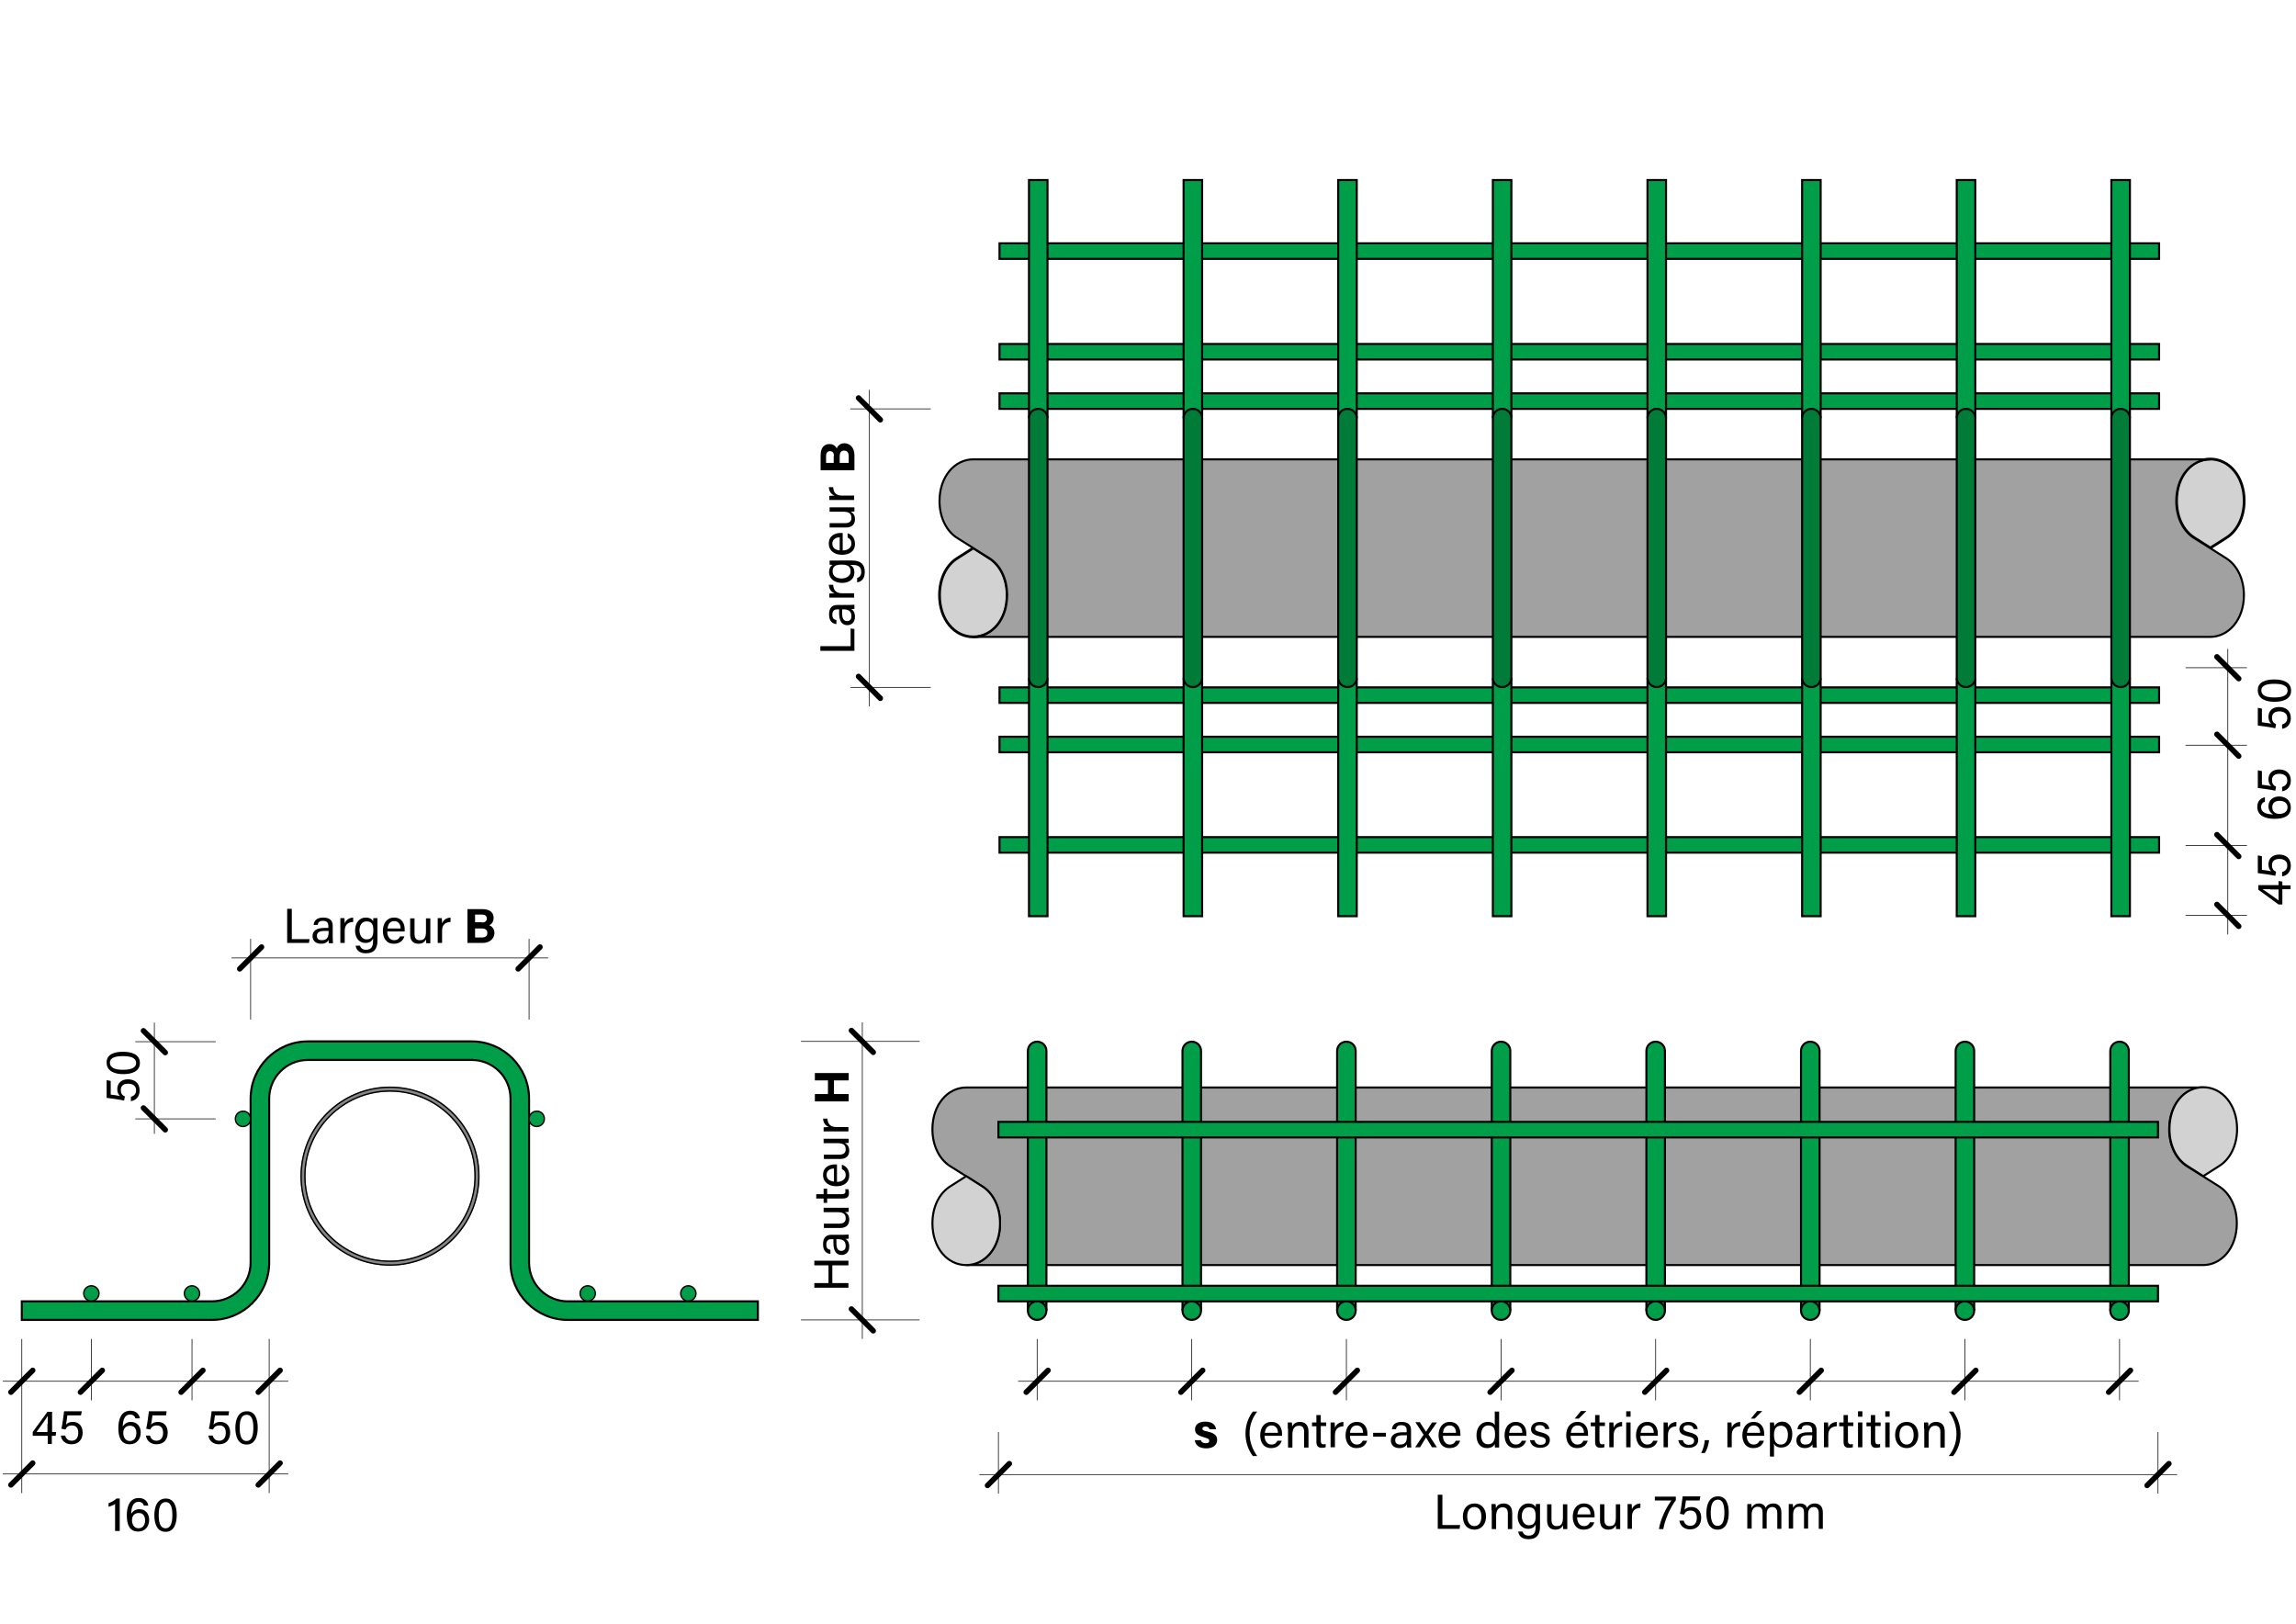 <?xml version="1.0" encoding="utf-8"?>
<!-- Generator: Adobe Illustrator 25.0.1, SVG Export Plug-In . SVG Version: 6.00 Build 0)  -->
<svg version="1.1" id="Ebene_1" xmlns="http://www.w3.org/2000/svg" xmlns:xlink="http://www.w3.org/1999/xlink" x="0px" y="0px"
	 viewBox="0 0 841.9 595.3" style="enable-background:new 0 0 841.9 595.3;" xml:space="preserve">
<path style="fill:#A1A1A1;stroke:#000000;stroke-width:0.75;stroke-miterlimit:10;" d="M354.3,463.8c6.9,0,12.4-6.3,12.4-15.3
	c0-6.3-2.7-11.2-6.6-13.6l-11.6-7.3c-3.9-2.4-6.6-7.4-6.6-13.6c0-9,5.6-15.3,12.4-15.3h453.5c-6.9,0-12.4,6.3-12.4,15.3
	c0,6.3,2.7,11.2,6.6,13.6l11.6,7.3c3.9,2.4,6.6,7.4,6.6,13.6c0,9-5.6,15.3-12.4,15.3H354.3z"/>
<path style="fill:#D2D2D2;stroke:#000000;stroke-width:0.75;stroke-miterlimit:10;" d="M354.3,431.2l5.8,3.7
	c3.9,2.4,6.6,7.4,6.6,13.6c0,9-5.6,15.3-12.4,15.3c-6.9,0-12.4-6.3-12.4-15.3c0-6.3,2.7-11.2,6.6-13.6L354.3,431.2"/>
<path style="fill:#D2D2D2;stroke:#000000;stroke-width:0.75;stroke-miterlimit:10;" d="M807.9,431.2l5.8-3.7
	c3.9-2.4,6.6-7.4,6.6-13.6c0-9-5.6-15.3-12.4-15.3c-6.9,0-12.4,6.3-12.4,15.3c0,6.3,2.7,11.2,6.6,13.6L807.9,431.2"/>
<path style="fill:#009E48;stroke:#000000;stroke-width:0.75;stroke-miterlimit:10;" d="M383.7,480.5v-95.2c0-1.9-1.5-3.4-3.4-3.4
	c-1.9,0-3.4,1.5-3.4,3.4v95.2"/>
<path style="fill:#009E48;stroke:#000000;stroke-width:0.75;stroke-miterlimit:10;" d="M8,477.1v6.8h69.7c11.6,0,21-9.4,21-21v-60.1
	c0-7.8,6.3-14.2,14.2-14.2H173c7.8,0,14.2,6.3,14.2,14.2l0,60.1c0,11.6,9.4,21,21,21h69.7v-6.8h-69.7c-7.8,0-14.2-6.3-14.2-14.2
	v-60.1c0-11.6-9.4-21-21-21h-60.1c-11.6,0-21,9.4-21,21l0,60.1c0,7.8-6.3,14.2-14.2,14.2H8z"/>
<path style="fill:#009E48;stroke:#000000;stroke-width:0.5;stroke-miterlimit:10;" d="M218.3,474.2c0,1.6-1.3,2.8-2.8,2.8
	c-1.6,0-2.8-1.3-2.8-2.8c0-1.6,1.3-2.8,2.8-2.8C217.1,471.4,218.3,472.7,218.3,474.2z"/>
<path style="fill:#009E48;stroke:#000000;stroke-width:0.5;stroke-miterlimit:10;" d="M36.3,474.2c0,1.6-1.3,2.8-2.8,2.8
	c-1.6,0-2.8-1.3-2.8-2.8c0-1.6,1.3-2.8,2.8-2.8C35.1,471.4,36.3,472.7,36.3,474.2z"/>
<path style="fill:#009E48;stroke:#000000;stroke-width:0.5;stroke-miterlimit:10;" d="M255.2,474.2c0,1.6-1.3,2.8-2.8,2.8
	c-1.6,0-2.8-1.3-2.8-2.8c0-1.6,1.3-2.8,2.8-2.8C253.9,471.4,255.2,472.7,255.2,474.2z"/>
<path style="fill:#009E48;stroke:#000000;stroke-width:0.5;stroke-miterlimit:10;" d="M73.2,474.2c0,1.6-1.3,2.8-2.8,2.8
	c-1.6,0-2.8-1.3-2.8-2.8c0-1.6,1.3-2.8,2.8-2.8C71.9,471.4,73.2,472.7,73.2,474.2z"/>
<path style="fill:#009E48;stroke:#000000;stroke-width:0.5;stroke-miterlimit:10;" d="M91.9,410.2c0,1.6-1.3,2.8-2.8,2.8
	c-1.6,0-2.8-1.3-2.8-2.8c0-1.6,1.3-2.8,2.8-2.8C90.6,407.3,91.9,408.6,91.9,410.2z"/>
<path style="fill:#009E48;stroke:#000000;stroke-width:0.5;stroke-miterlimit:10;" d="M199.6,410.2c0,1.6-1.3,2.8-2.8,2.8
	c-1.6,0-2.8-1.3-2.8-2.8c0-1.6,1.3-2.8,2.8-2.8C198.4,407.3,199.6,408.6,199.6,410.2z"/>
<line style="fill:none;stroke:#000000;stroke-width:0.25;stroke-miterlimit:10;" x1="337.2" y1="381.8" x2="293.7" y2="381.8"/>
<line style="fill:none;stroke:#000000;stroke-width:0.25;stroke-miterlimit:10;" x1="337.2" y1="483.9" x2="293.7" y2="483.9"/>
<line style="fill:none;stroke:#000000;stroke-width:0.25;stroke-miterlimit:10;" x1="316.2" y1="490.9" x2="316.2" y2="374.8"/>
<line style="fill:none;stroke:#000000;stroke-width:2;stroke-linecap:round;stroke-linejoin:round;stroke-miterlimit:10;" x1="320.2" y1="385.8" x2="312.2" y2="377.8"/>
<line style="fill:none;stroke:#000000;stroke-width:2;stroke-linecap:round;stroke-linejoin:round;stroke-miterlimit:10;" x1="320.2" y1="487.9" x2="312.2" y2="479.9"/>
<line style="fill:none;stroke:#000000;stroke-width:0.25;stroke-miterlimit:10;" x1="91.9" y1="344.2" x2="91.9" y2="373.8"/>
<line style="fill:none;stroke:#000000;stroke-width:0.25;stroke-miterlimit:10;" x1="194" y1="344.2" x2="194" y2="373.8"/>
<line style="fill:none;stroke:#000000;stroke-width:0.25;stroke-miterlimit:10;" x1="201" y1="351.2" x2="84.9" y2="351.2"/>
<line style="fill:none;stroke:#000000;stroke-width:2;stroke-linecap:round;stroke-linejoin:round;stroke-miterlimit:10;" x1="95.9" y1="347.2" x2="87.9" y2="355.2"/>
<line style="fill:none;stroke:#000000;stroke-width:2;stroke-linecap:round;stroke-linejoin:round;stroke-miterlimit:10;" x1="198" y1="347.2" x2="190" y2="355.2"/>
<g>
	<path d="M105.3,333.2h1.7v11.1h6.5l-0.2,1.4h-8V333.2z"/>
	<path d="M122,343.8c0,0.8,0.1,1.7,0.1,2h-1.5c-0.1-0.2-0.1-0.6-0.1-1.2c-0.3,0.6-1.1,1.4-2.8,1.4c-2.2,0-3.1-1.4-3.1-2.8
		c0-2,1.6-3,4.3-3h1.5v-0.8c0-0.8-0.3-1.8-2-1.8c-1.5,0-1.8,0.8-1.9,1.5H115c0.1-1.3,0.9-2.7,3.5-2.7c2.2,0,3.5,0.9,3.5,3V343.8z
		 M120.5,341.3H119c-1.8,0-2.8,0.5-2.8,1.8c0,1,0.6,1.6,1.8,1.6c2.2,0,2.5-1.5,2.5-3.1V341.3z"/>
	<path d="M124.8,339.1c0-1.3,0-2,0-2.5h1.5c0,0.3,0.1,1,0.1,1.9c0.5-1.2,1.5-2,3.1-2.1v1.6c-1.9,0.1-3.1,1-3.1,3.3v4.4h-1.6V339.1z"
		/>
	<path d="M138.4,344.9c0,2.9-1.2,4.6-4.2,4.6c-2.8,0-3.6-1.5-3.8-2.8h1.6c0.3,1,1.1,1.5,2.2,1.5c2.1,0,2.6-1.3,2.6-3.4v-0.7
		c-0.5,1-1.3,1.6-2.8,1.6c-2.3,0-3.8-1.8-3.8-4.5c0-3,1.7-4.8,3.9-4.8c1.7,0,2.5,0.8,2.7,1.4c0-0.4,0.1-1,0.1-1.2h1.5
		c0,0.5,0,1.8,0,2.6V344.9z M134.4,344.4c2,0,2.5-1.3,2.5-3.3c0-2.1-0.5-3.3-2.5-3.3c-1.7,0-2.6,1.4-2.6,3.4
		C131.9,343.1,132.9,344.4,134.4,344.4z"/>
	<path d="M142,341.5c0,1.9,1,3.2,2.5,3.2c1.4,0,1.9-0.8,2.2-1.4h1.6c-0.4,1.2-1.4,2.7-3.9,2.7c-2.9,0-4-2.3-4-4.7
		c0-2.7,1.4-4.9,4.1-4.9c3,0,3.9,2.4,3.9,4.3c0,0.3,0,0.5,0,0.8H142z M146.9,340.4c0-1.5-0.8-2.7-2.3-2.7c-1.6,0-2.3,1.1-2.5,2.7
		H146.9z"/>
	<path d="M157.8,343.1c0,0.9,0,2.1,0,2.7h-1.5c0-0.2-0.1-0.8-0.1-1.4c-0.5,1-1.3,1.6-2.8,1.6c-1.5,0-3-0.8-3-3.3v-6h1.6v5.7
		c0,1.2,0.4,2.3,1.9,2.3c1.7,0,2.3-0.9,2.3-3.2v-4.8h1.6V343.1z"/>
	<path d="M160.5,339.1c0-1.3,0-2,0-2.5h1.5c0,0.3,0.1,1,0.1,1.9c0.5-1.2,1.5-2,3.1-2.1v1.6c-1.9,0.1-3.1,1-3.1,3.3v4.4h-1.6V339.1z"
		/>
	<path d="M171.5,333.3h5.4c3,0,4.1,1.5,4.1,3.2c0,1.4-0.7,2.3-1.6,2.7c0.8,0.3,1.9,1.2,1.9,2.8c0,2.1-1.7,3.7-4.3,3.7h-5.6V333.3z
		 M176.7,338.2c1.3,0,1.8-0.6,1.8-1.5c0-0.9-0.7-1.4-1.7-1.4h-2.6v2.8H176.7z M174.2,343.7h2.4c1.5,0,2.1-0.6,2.1-1.7
		c0-1-0.6-1.6-2.1-1.6h-2.4V343.7z"/>
</g>
<g>
	<path d="M298.6,472.1v-1.7h5.2v-6.5h-5.2v-1.7h12.5v1.7h-5.9v6.5h5.9v1.7H298.6z"/>
	<path d="M309.2,452.7c0.8,0,1.7-0.1,2-0.1v1.5c-0.2,0.1-0.6,0.1-1.2,0.1c0.6,0.3,1.4,1.1,1.4,2.8c0,2.2-1.4,3.1-2.8,3.1
		c-2,0-3-1.6-3-4.3v-1.5h-0.8c-0.8,0-1.8,0.3-1.8,2c0,1.5,0.8,1.8,1.5,1.9v1.5c-1.3-0.1-2.7-0.9-2.7-3.5c0-2.2,0.9-3.5,3-3.5H309.2z
		 M306.7,454.3v1.5c0,1.8,0.5,2.8,1.8,2.8c1,0,1.6-0.6,1.6-1.8c0-2.2-1.5-2.5-3.1-2.5H306.7z"/>
	<path d="M308.5,442.8c0.9,0,2.1,0,2.7,0v1.5c-0.2,0-0.8,0.1-1.4,0.1c1,0.5,1.6,1.3,1.6,2.8c0,1.5-0.8,3-3.3,3h-6v-1.6h5.7
		c1.2,0,2.3-0.4,2.3-1.9c0-1.7-0.9-2.3-3.2-2.3H302v-1.6H308.5z"/>
	<path d="M302,441v-1.6h-2.7v-1.6h2.7v-2h1.3v2h5.3c0.9,0,1.4-0.2,1.4-1c0-0.2,0-0.5-0.1-0.8h1.2c0.1,0.4,0.2,0.9,0.2,1.4
		c0,1.4-0.7,2-2.3,2h-5.7v1.6H302z"/>
	<path d="M306.9,433.3c1.9,0,3.2-1,3.2-2.5c0-1.4-0.8-1.9-1.4-2.2V427c1.2,0.4,2.7,1.4,2.7,3.9c0,2.9-2.3,4-4.7,4
		c-2.7,0-4.9-1.4-4.9-4.1c0-3,2.4-3.9,4.3-3.9c0.3,0,0.5,0,0.8,0V433.3z M305.8,428.4c-1.5,0-2.7,0.8-2.7,2.3c0,1.6,1.1,2.3,2.7,2.5
		V428.4z"/>
	<path d="M308.5,417.5c0.9,0,2.1,0,2.7,0v1.5c-0.2,0-0.8,0.1-1.4,0.1c1,0.5,1.6,1.3,1.6,2.8c0,1.5-0.8,3-3.3,3h-6v-1.6h5.7
		c1.2,0,2.3-0.4,2.3-1.9c0-1.7-0.9-2.3-3.2-2.3H302v-1.6H308.5z"/>
	<path d="M304.5,414.8c-1.3,0-2,0-2.5,0v-1.5c0.3,0,1-0.1,1.9-0.1c-1.2-0.5-2-1.5-2.1-3.1h1.6c0.1,1.9,1,3.1,3.3,3.1h4.4v1.6H304.5z
		"/>
	<path d="M298.8,403.8v-2.7h4.8v-5h-4.8v-2.7h12.4v2.7h-5.4v5h5.4v2.7H298.8z"/>
</g>
<line style="fill:none;stroke:#000000;stroke-width:0.25;stroke-miterlimit:10;" x1="49.6" y1="381.9" x2="79.1" y2="381.9"/>
<line style="fill:none;stroke:#000000;stroke-width:0.25;stroke-miterlimit:10;" x1="49.6" y1="410.2" x2="79.1" y2="410.2"/>
<line style="fill:none;stroke:#000000;stroke-width:0.25;stroke-miterlimit:10;" x1="56.6" y1="415.7" x2="56.6" y2="374.9"/>
<line style="fill:none;stroke:#000000;stroke-width:2;stroke-linecap:round;stroke-linejoin:round;stroke-miterlimit:10;" x1="60.6" y1="385.9" x2="52.6" y2="377.9"/>
<line style="fill:none;stroke:#000000;stroke-width:2;stroke-linecap:round;stroke-linejoin:round;stroke-miterlimit:10;" x1="60.6" y1="414.2" x2="52.6" y2="406.2"/>
<g>
	<path d="M40.6,396.3v5c1,0.1,2.8,0.4,3.4,0.5c-0.6-0.5-1-1.3-1-2.5c0-2.2,1.5-3.6,3.9-3.6c2.3,0,4.3,1.2,4.3,4.1
		c0,2.1-1.2,3.6-3.2,3.9v-1.6c1.1-0.3,1.9-1,1.9-2.4c0-1.6-1.2-2.4-2.9-2.4c-1.5,0-2.7,0.6-2.7,2.3c0,1.4,0.6,2,1.5,2.4l-0.3,1.5
		c-1.5-0.4-4.9-0.8-6.4-1V396L40.6,396.3z"/>
	<path d="M45.1,385.6c2.9,0,6.2,0.8,6.2,4.1c0,3.2-3.1,4.1-6.1,4.1c-3,0-6.1-1-6.1-4.2C39,386.5,42,385.6,45.1,385.6z M45.1,392.2
		c2.3,0,4.8-0.4,4.8-2.5c0-2.1-2.4-2.5-4.9-2.5c-2.3,0-4.7,0.4-4.7,2.4C40.4,391.7,42.5,392.2,45.1,392.2z"/>
</g>
<line style="fill:none;stroke:#000000;stroke-width:0.25;stroke-miterlimit:10;" x1="8" y1="547.4" x2="8" y2="490.9"/>
<line style="fill:none;stroke:#000000;stroke-width:0.25;stroke-miterlimit:10;" x1="105.7" y1="506.4" x2="1" y2="506.4"/>
<line style="fill:none;stroke:#000000;stroke-width:2;stroke-linecap:round;stroke-linejoin:round;stroke-miterlimit:10;" x1="12" y1="502.4" x2="4" y2="510.4"/>
<line style="fill:none;stroke:#000000;stroke-width:0.25;stroke-miterlimit:10;" x1="33.5" y1="513.4" x2="33.5" y2="490.9"/>
<line style="fill:none;stroke:#000000;stroke-width:2;stroke-linecap:round;stroke-linejoin:round;stroke-miterlimit:10;" x1="37.5" y1="502.4" x2="29.5" y2="510.4"/>
<line style="fill:none;stroke:#000000;stroke-width:0.25;stroke-miterlimit:10;" x1="70.4" y1="513.4" x2="70.4" y2="490.9"/>
<line style="fill:none;stroke:#000000;stroke-width:2;stroke-linecap:round;stroke-linejoin:round;stroke-miterlimit:10;" x1="74.4" y1="502.4" x2="66.4" y2="510.4"/>
<line style="fill:none;stroke:#000000;stroke-width:0.25;stroke-miterlimit:10;" x1="98.7" y1="547.4" x2="98.7" y2="490.9"/>
<line style="fill:none;stroke:#000000;stroke-width:2;stroke-linecap:round;stroke-linejoin:round;stroke-miterlimit:10;" x1="102.7" y1="502.4" x2="94.7" y2="510.4"/>
<g>
	<path d="M17.5,529.4v-3H12v-1.4l5.4-7.4h1.7v7.4h1.5l-0.2,1.4h-1.4v3H17.5z M17.5,522c0-0.9,0-2.1,0-2.9c-0.5,0.9-2.8,4.1-4.1,5.9
		h4V522z"/>
	<path d="M29.7,518.9h-5c-0.1,1-0.4,2.8-0.5,3.4c0.5-0.6,1.3-1,2.5-1c2.2,0,3.6,1.5,3.6,3.9c0,2.3-1.2,4.3-4.1,4.3
		c-2.1,0-3.6-1.2-3.9-3.2h1.6c0.3,1.1,1,1.9,2.4,1.9c1.6,0,2.4-1.2,2.4-2.9c0-1.5-0.6-2.7-2.3-2.7c-1.4,0-2,0.6-2.4,1.5l-1.5-0.3
		c0.4-1.5,0.8-4.9,1-6.4h6.5L29.7,518.9z"/>
</g>
<line style="fill:none;stroke:#000000;stroke-width:0.25;stroke-miterlimit:10;" x1="380.3" y1="513.4" x2="380.3" y2="490.9"/>
<line style="fill:none;stroke:#000000;stroke-width:0.25;stroke-miterlimit:10;" x1="784.2" y1="506.4" x2="373.3" y2="506.4"/>
<line style="fill:none;stroke:#000000;stroke-width:2;stroke-linecap:round;stroke-linejoin:round;stroke-miterlimit:10;" x1="384.3" y1="502.4" x2="376.3" y2="510.4"/>
<g>
	<path d="M440.3,527.9c0.2,0.8,0.8,1.2,1.8,1.2c1,0,1.3-0.3,1.3-0.9c0-0.6-0.4-0.8-1.7-1.2c-3-0.8-3.5-1.7-3.5-3
		c0-1.4,1-2.8,3.8-2.8c2.8,0,3.8,1.5,3.9,2.8h-2.4c-0.1-0.3-0.3-1-1.5-1c-0.8,0-1.1,0.4-1.1,0.8c0,0.5,0.3,0.7,1.8,1
		c3.1,0.7,3.6,1.8,3.6,3.2c0,1.5-1.2,3-4,3c-2.8,0-4-1.4-4.2-3H440.3z"/>
	<path d="M461,517.5c-1.6,2.1-2.8,4.7-2.8,8c0,3,1,5.9,2.8,8.3h-1.6c-1.4-1.8-2.7-4.6-2.7-8.3c0-3.6,1.4-6.3,2.7-8H461z"/>
	<path d="M463.7,526.4c0,1.9,1,3.2,2.5,3.2c1.4,0,1.9-0.8,2.2-1.4h1.6c-0.4,1.2-1.4,2.7-3.9,2.7c-2.9,0-4-2.3-4-4.7
		c0-2.7,1.4-4.9,4.1-4.9c3,0,3.9,2.4,3.9,4.3c0,0.3,0,0.5,0,0.8H463.7z M468.6,525.3c0-1.5-0.8-2.7-2.3-2.7c-1.6,0-2.3,1.1-2.5,2.7
		H468.6z"/>
	<path d="M472.2,523.8c0-0.8,0-1.6,0-2.3h1.5c0.1,0.3,0.1,1.2,0.1,1.5c0.4-0.8,1.1-1.7,2.9-1.7c1.7,0,3.1,1,3.1,3.5v5.9h-1.6V525
		c0-1.4-0.5-2.3-1.9-2.3c-1.7,0-2.4,1.3-2.4,3.2v4.8h-1.6V523.8z"/>
	<path d="M481.1,521.5h1.6v-2.7h1.6v2.7h2v1.3h-2v5.3c0,0.9,0.2,1.4,1,1.4c0.2,0,0.5,0,0.8-0.1v1.2c-0.4,0.1-0.9,0.2-1.4,0.2
		c-1.4,0-2-0.7-2-2.2v-5.7h-1.6V521.5z"/>
	<path d="M487.9,524c0-1.3,0-2,0-2.5h1.5c0,0.3,0.1,1,0.1,1.9c0.5-1.2,1.5-2,3.1-2.1v1.6c-1.9,0.1-3.1,1-3.1,3.3v4.4h-1.6V524z"/>
	<path d="M495,526.4c0,1.9,1,3.2,2.5,3.2c1.4,0,1.9-0.8,2.2-1.4h1.6c-0.4,1.2-1.3,2.7-3.9,2.7c-2.9,0-4-2.3-4-4.7
		c0-2.7,1.4-4.9,4.1-4.9c3,0,3.9,2.4,3.9,4.3c0,0.3,0,0.5,0,0.8H495z M499.8,525.3c0-1.5-0.8-2.7-2.3-2.7c-1.6,0-2.3,1.1-2.5,2.7
		H499.8z"/>
	<path d="M508.2,525.3v1.4h-4.7v-1.4H508.2z"/>
	<path d="M517.4,528.7c0,0.8,0.1,1.7,0.1,2H516c-0.1-0.2-0.1-0.6-0.1-1.2c-0.3,0.6-1.1,1.4-2.8,1.4c-2.2,0-3.1-1.4-3.1-2.8
		c0-2,1.6-3,4.3-3h1.5v-0.8c0-0.8-0.3-1.8-2-1.8c-1.5,0-1.8,0.8-1.9,1.5h-1.5c0.1-1.3,0.9-2.7,3.5-2.7c2.2,0,3.5,0.9,3.5,3V528.7z
		 M515.9,526.2h-1.5c-1.8,0-2.8,0.5-2.8,1.8c0,1,0.6,1.6,1.8,1.6c2.2,0,2.5-1.5,2.5-3.1V526.2z"/>
	<path d="M520.7,521.5c1.3,2,1.8,2.9,2.2,3.4h0c0.4-0.6,1.2-1.8,2.2-3.4h1.8l-3.1,4.4l3.1,4.7h-1.8c-1.1-1.8-1.9-3-2.2-3.6h0
		c-0.3,0.5-1,1.7-2.2,3.6h-1.8l3.1-4.6l-3-4.6H520.7z"/>
	<path d="M529.1,526.4c0,1.9,1,3.2,2.5,3.2c1.4,0,1.9-0.8,2.2-1.4h1.6c-0.4,1.2-1.3,2.7-3.9,2.7c-2.9,0-4-2.3-4-4.7
		c0-2.7,1.4-4.9,4.1-4.9c3,0,3.9,2.4,3.9,4.3c0,0.3,0,0.5,0,0.8H529.1z M533.9,525.3c0-1.5-0.8-2.7-2.3-2.7c-1.6,0-2.3,1.1-2.5,2.7
		H533.9z"/>
	<path d="M549.7,517.5v10.6c0,0.8,0,1.7,0,2.6h-1.5c-0.1-0.2-0.1-0.9-0.1-1.3c-0.5,1-1.4,1.5-2.9,1.5c-2.4,0-3.8-1.9-3.8-4.7
		c0-2.8,1.6-4.9,4.1-4.9c1.6,0,2.3,0.6,2.6,1.2v-5H549.7z M545.6,529.5c2.1,0,2.6-1.6,2.6-3.6c0-2-0.4-3.3-2.5-3.3
		c-1.6,0-2.6,1.3-2.6,3.5C543.1,528.3,544.1,529.5,545.6,529.5z"/>
	<path d="M553.3,526.4c0,1.9,1,3.2,2.5,3.2c1.4,0,1.9-0.8,2.2-1.4h1.6c-0.4,1.2-1.4,2.7-3.9,2.7c-2.9,0-4-2.3-4-4.7
		c0-2.7,1.4-4.9,4.1-4.9c3,0,3.9,2.4,3.9,4.3c0,0.3,0,0.5,0,0.8H553.3z M558.2,525.3c0-1.5-0.8-2.7-2.3-2.7c-1.6,0-2.3,1.1-2.5,2.7
		H558.2z"/>
	<path d="M562.7,528.1c0.3,1,1,1.6,2.2,1.6c1.3,0,1.9-0.6,1.9-1.4c0-0.9-0.4-1.3-2.2-1.7c-2.6-0.6-3.2-1.4-3.2-2.7
		c0-1.3,1-2.6,3.3-2.6c2.4,0,3.3,1.4,3.4,2.6h-1.5c-0.1-0.6-0.6-1.4-2-1.4c-1.3,0-1.7,0.6-1.7,1.2c0,0.7,0.4,1,2.1,1.4
		c2.8,0.7,3.3,1.6,3.3,2.9c0,1.6-1.3,2.8-3.5,2.8c-2.4,0-3.5-1.2-3.8-2.8H562.7z"/>
	<path d="M575.9,526.4c0,1.9,1,3.2,2.5,3.2c1.4,0,1.9-0.8,2.2-1.4h1.6c-0.4,1.2-1.3,2.7-3.9,2.7c-2.9,0-4-2.3-4-4.7
		c0-2.7,1.4-4.9,4.1-4.9c3,0,3.9,2.4,3.9,4.3c0,0.3,0,0.5,0,0.8H575.9z M580.8,525.3c0-1.5-0.8-2.7-2.3-2.7c-1.6,0-2.3,1.1-2.5,2.7
		H580.8z M581.7,517.3l-2.8,2.8h-1.5l2.3-2.8H581.7z"/>
	<path d="M583.3,521.5h1.6v-2.7h1.6v2.7h2v1.3h-2v5.3c0,0.9,0.2,1.4,1,1.4c0.2,0,0.5,0,0.8-0.1v1.2c-0.4,0.1-0.9,0.2-1.4,0.2
		c-1.4,0-2-0.7-2-2.2v-5.7h-1.6V521.5z"/>
	<path d="M590.1,524c0-1.3,0-2,0-2.5h1.5c0,0.3,0.1,1,0.1,1.9c0.5-1.2,1.5-2,3.1-2.1v1.6c-1.9,0.1-3.1,1-3.1,3.3v4.4h-1.6V524z"/>
	<path d="M596.3,519.4v-2h1.6v2H596.3z M596.3,521.5h1.6v9.1h-1.6V521.5z"/>
	<path d="M601.5,526.4c0,1.9,1,3.2,2.5,3.2c1.4,0,1.9-0.8,2.2-1.4h1.6c-0.4,1.2-1.3,2.7-3.9,2.7c-2.9,0-4-2.3-4-4.7
		c0-2.7,1.4-4.9,4.1-4.9c3,0,3.9,2.4,3.9,4.3c0,0.3,0,0.5,0,0.8H601.5z M606.4,525.3c0-1.5-0.8-2.7-2.3-2.7c-1.6,0-2.3,1.1-2.5,2.7
		H606.4z"/>
	<path d="M610,524c0-1.3,0-2,0-2.5h1.5c0,0.3,0.1,1,0.1,1.9c0.5-1.2,1.5-2,3.1-2.1v1.6c-1.9,0.1-3.1,1-3.1,3.3v4.4H610V524z"/>
	<path d="M617.1,528.1c0.3,1,1,1.6,2.2,1.6c1.3,0,1.9-0.6,1.9-1.4c0-0.9-0.4-1.3-2.2-1.7c-2.6-0.6-3.2-1.4-3.2-2.7
		c0-1.3,1-2.6,3.3-2.6c2.4,0,3.3,1.4,3.4,2.6h-1.5c-0.1-0.6-0.6-1.4-2-1.4c-1.3,0-1.7,0.6-1.7,1.2c0,0.7,0.4,1,2.1,1.4
		c2.8,0.7,3.3,1.6,3.3,2.9c0,1.6-1.3,2.8-3.5,2.8c-2.4,0-3.5-1.2-3.8-2.8H617.1z"/>
	<path d="M623.8,532.7c1-2,1.2-3.6,1.3-4.7h1.6c-0.2,1.6-0.7,3.5-1.6,4.7H623.8z"/>
	<path d="M633.4,524c0-1.3,0-2,0-2.5h1.5c0,0.3,0.1,1,0.1,1.9c0.5-1.2,1.5-2,3.1-2.1v1.6c-1.9,0.1-3.1,1-3.1,3.3v4.4h-1.6V524z"/>
	<path d="M640.5,526.4c0,1.9,1,3.2,2.5,3.2c1.4,0,1.9-0.8,2.2-1.4h1.6c-0.4,1.2-1.3,2.7-3.9,2.7c-2.9,0-4-2.3-4-4.7
		c0-2.7,1.4-4.9,4.1-4.9c3,0,3.9,2.4,3.9,4.3c0,0.3,0,0.5,0,0.8H640.5z M645.4,525.3c0-1.5-0.8-2.7-2.3-2.7c-1.6,0-2.3,1.1-2.5,2.7
		H645.4z M646.2,517.3l-2.8,2.8H642l2.3-2.8H646.2z"/>
	<path d="M649,534.2v-10.5c0-0.8,0-1.5,0-2.2h1.5c0,0.3,0.1,0.8,0.1,1.4c0.5-0.9,1.4-1.7,3-1.7c2.1,0,3.6,1.8,3.6,4.5
		c0,3.3-1.7,5-4,5c-1.5,0-2.3-0.6-2.7-1.4v4.7H649z M653.1,522.7c-1.9,0-2.6,1.2-2.6,3.4c0,2.1,0.6,3.5,2.5,3.5
		c1.7,0,2.6-1.4,2.6-3.6C655.6,524,654.7,522.7,653.1,522.7z"/>
	<path d="M666.1,528.7c0,0.8,0.1,1.7,0.1,2h-1.5c-0.1-0.2-0.1-0.6-0.1-1.2c-0.3,0.6-1.1,1.4-2.8,1.4c-2.2,0-3.1-1.4-3.1-2.8
		c0-2,1.6-3,4.3-3h1.5v-0.8c0-0.8-0.3-1.8-2-1.8c-1.5,0-1.8,0.8-1.9,1.5h-1.5c0.1-1.3,0.9-2.7,3.5-2.7c2.2,0,3.5,0.9,3.5,3V528.7z
		 M664.5,526.2H663c-1.8,0-2.8,0.5-2.8,1.8c0,1,0.6,1.6,1.8,1.6c2.2,0,2.5-1.5,2.5-3.1V526.2z"/>
	<path d="M668.8,524c0-1.3,0-2,0-2.5h1.5c0,0.3,0.1,1,0.1,1.9c0.5-1.2,1.5-2,3.1-2.1v1.6c-1.9,0.1-3.1,1-3.1,3.3v4.4h-1.6V524z"/>
	<path d="M674.4,521.5h1.6v-2.7h1.6v2.7h2v1.3h-2v5.3c0,0.9,0.2,1.4,1,1.4c0.2,0,0.5,0,0.8-0.1v1.2c-0.4,0.1-0.9,0.2-1.4,0.2
		c-1.4,0-2-0.7-2-2.2v-5.7h-1.6V521.5z"/>
	<path d="M681.3,519.4v-2h1.6v2H681.3z M681.3,521.5h1.6v9.1h-1.6V521.5z"/>
	<path d="M684.4,521.5h1.6v-2.7h1.6v2.7h2v1.3h-2v5.3c0,0.9,0.2,1.4,1,1.4c0.2,0,0.5,0,0.8-0.1v1.2c-0.4,0.1-0.9,0.2-1.4,0.2
		c-1.4,0-2-0.7-2-2.2v-5.7h-1.6V521.5z"/>
	<path d="M691.3,519.4v-2h1.6v2H691.3z M691.3,521.5h1.6v9.1h-1.6V521.5z"/>
	<path d="M703.4,526.1c0,2.6-1.5,4.8-4.3,4.8c-2.6,0-4.2-2-4.2-4.8c0-2.7,1.5-4.8,4.3-4.8C701.7,521.3,703.4,523.2,703.4,526.1z
		 M696.5,526.1c0,2,1,3.5,2.6,3.5c1.7,0,2.6-1.4,2.6-3.5c0-2.1-0.9-3.5-2.6-3.5C697.4,522.6,696.5,524,696.5,526.1z"/>
	<path d="M705.5,523.8c0-0.8,0-1.6,0-2.3h1.5c0.1,0.3,0.1,1.2,0.1,1.5c0.4-0.8,1.1-1.7,2.9-1.7c1.7,0,3.1,1,3.1,3.5v5.9h-1.6V525
		c0-1.4-0.5-2.3-1.9-2.3c-1.7,0-2.4,1.3-2.4,3.2v4.8h-1.6V523.8z"/>
	<path d="M714.6,533.8c1.6-2.1,2.8-4.7,2.8-8c0-3-1-5.9-2.8-8.3h1.6c1.3,1.8,2.7,4.6,2.7,8.3c0,3.6-1.4,6.3-2.7,8H714.6z"/>
</g>
<line style="fill:none;stroke:#000000;stroke-width:0.25;stroke-miterlimit:10;" x1="366.1" y1="547.6" x2="366.1" y2="525"/>
<line style="fill:none;stroke:#000000;stroke-width:0.25;stroke-miterlimit:10;" x1="798.3" y1="540.6" x2="359.1" y2="540.6"/>
<line style="fill:none;stroke:#000000;stroke-width:2;stroke-linecap:round;stroke-linejoin:round;stroke-miterlimit:10;" x1="370.1" y1="536.6" x2="362.1" y2="544.6"/>
<line style="fill:none;stroke:#000000;stroke-width:0.25;stroke-miterlimit:10;" x1="791.3" y1="547.6" x2="791.3" y2="525"/>
<line style="fill:none;stroke:#000000;stroke-width:2;stroke-linecap:round;stroke-linejoin:round;stroke-miterlimit:10;" x1="795.3" y1="536.6" x2="787.3" y2="544.6"/>
<g>
	<path d="M527.2,548h1.7v11.1h6.5l-0.2,1.4h-8V548z"/>
	<path d="M544.9,556c0,2.6-1.5,4.8-4.3,4.8c-2.6,0-4.2-2-4.2-4.8c0-2.7,1.5-4.8,4.3-4.8C543.2,551.2,544.9,553.1,544.9,556z
		 M538,556c0,2,1,3.5,2.6,3.5c1.7,0,2.6-1.4,2.6-3.5c0-2.1-0.9-3.5-2.6-3.5S538,553.9,538,556z"/>
	<path d="M546.9,553.7c0-0.8,0-1.6,0-2.3h1.5c0.1,0.3,0.1,1.2,0.1,1.5c0.4-0.8,1.1-1.7,2.9-1.7c1.7,0,3.1,1,3.1,3.5v5.9h-1.6v-5.7
		c0-1.4-0.5-2.3-1.9-2.3c-1.7,0-2.4,1.3-2.4,3.2v4.8h-1.6V553.7z"/>
	<path d="M564.7,559.7c0,2.9-1.2,4.6-4.2,4.6c-2.8,0-3.6-1.5-3.8-2.8h1.6c0.3,1,1.1,1.5,2.2,1.5c2.1,0,2.6-1.3,2.6-3.4v-0.7
		c-0.5,1-1.3,1.6-2.8,1.6c-2.2,0-3.8-1.8-3.8-4.5c0-3,1.7-4.8,3.9-4.8c1.7,0,2.5,0.8,2.7,1.4c0-0.4,0.1-1,0.1-1.2h1.5
		c0,0.5,0,1.8,0,2.6V559.7z M560.6,559.2c2,0,2.5-1.3,2.5-3.3c0-2.1-0.5-3.3-2.5-3.3c-1.7,0-2.6,1.4-2.6,3.4
		C558.1,557.9,559.1,559.2,560.6,559.2z"/>
	<path d="M574.7,557.9c0,0.9,0,2.1,0,2.7h-1.5c0-0.2-0.1-0.8-0.1-1.4c-0.5,1-1.3,1.6-2.8,1.6c-1.5,0-3-0.8-3-3.3v-6h1.6v5.7
		c0,1.2,0.4,2.3,1.9,2.3c1.7,0,2.3-0.9,2.3-3.2v-4.8h1.6V557.9z"/>
	<path d="M578.3,556.3c0,1.9,1,3.2,2.5,3.2c1.4,0,1.9-0.8,2.2-1.4h1.6c-0.4,1.2-1.3,2.7-3.9,2.7c-2.9,0-4-2.3-4-4.7
		c0-2.7,1.4-4.9,4.1-4.9c3,0,3.9,2.4,3.9,4.3c0,0.3,0,0.5,0,0.8H578.3z M583.2,555.2c0-1.5-0.8-2.7-2.3-2.7c-1.6,0-2.3,1.1-2.5,2.7
		H583.2z"/>
	<path d="M594.1,557.9c0,0.9,0,2.1,0,2.7h-1.5c0-0.2-0.1-0.8-0.1-1.4c-0.5,1-1.3,1.6-2.8,1.6c-1.5,0-3-0.8-3-3.3v-6h1.6v5.7
		c0,1.2,0.4,2.3,1.9,2.3c1.7,0,2.3-0.9,2.3-3.2v-4.8h1.6V557.9z"/>
	<path d="M596.8,553.9c0-1.3,0-2,0-2.5h1.5c0,0.3,0.1,1,0.1,1.9c0.5-1.2,1.5-2,3.1-2.1v1.6c-1.9,0.1-3.1,1-3.1,3.3v4.4h-1.6V553.9z"
		/>
	<path d="M614.5,548.7v1.3c-2.1,2.8-4,7.1-4.6,10.6h-1.6c0.5-3.4,2.6-7.9,4.6-10.5h-6.1v-1.4H614.5z"/>
	<path d="M623.2,550.1h-5c-0.1,1-0.4,2.8-0.5,3.4c0.5-0.6,1.3-1,2.5-1c2.2,0,3.6,1.5,3.6,3.9c0,2.3-1.2,4.3-4.1,4.3
		c-2.1,0-3.6-1.2-3.9-3.2h1.6c0.3,1.1,1,1.9,2.4,1.9c1.6,0,2.4-1.2,2.4-2.9c0-1.5-0.6-2.7-2.3-2.7c-1.4,0-2,0.6-2.4,1.5l-1.5-0.3
		c0.4-1.5,0.8-4.9,1-6.4h6.5L623.2,550.1z"/>
	<path d="M633.9,554.6c0,2.9-0.8,6.2-4.1,6.2c-3.2,0-4.1-3.1-4.1-6.1c0-3,1-6.1,4.2-6.1C633,548.5,633.9,551.5,633.9,554.6z
		 M627.3,554.6c0,2.2,0.4,4.8,2.5,4.8c2.1,0,2.5-2.4,2.5-4.9c0-2.3-0.4-4.7-2.4-4.7C627.8,549.9,627.3,552,627.3,554.6z"/>
	<path d="M640.7,553.8c0-0.8,0-1.6,0-2.4h1.5c0,0.3,0.1,0.9,0.1,1.4c0.4-0.8,1.2-1.6,2.6-1.6c1.3,0,2.2,0.6,2.5,1.6
		c0.5-0.9,1.3-1.6,2.9-1.6c1.5,0,2.9,0.9,2.9,3.3v6h-1.5v-5.8c0-1-0.4-2.2-1.8-2.2c-1.5,0-2.1,1.1-2.1,2.7v5.2h-1.5v-5.8
		c0-1.2-0.3-2.2-1.8-2.2c-1.5,0-2.2,1.2-2.2,2.9v5.1h-1.6V553.8z"/>
	<path d="M655.9,553.8c0-0.8,0-1.6,0-2.4h1.5c0,0.3,0.1,0.9,0.1,1.4c0.4-0.8,1.2-1.6,2.6-1.6c1.3,0,2.2,0.6,2.5,1.6
		c0.5-0.9,1.4-1.6,2.9-1.6c1.5,0,2.9,0.9,2.9,3.3v6h-1.5v-5.8c0-1-0.4-2.2-1.8-2.2c-1.5,0-2.1,1.1-2.1,2.7v5.2h-1.5v-5.8
		c0-1.2-0.3-2.2-1.8-2.2c-1.5,0-2.2,1.2-2.2,2.9v5.1h-1.6V553.8z"/>
</g>
<g>
	<path d="M49.7,520.1c-0.2-0.8-0.8-1.5-2-1.5c-2,0-2.6,1.9-2.7,4.4c0.5-0.8,1.4-1.7,3-1.7c2.3,0,3.6,1.7,3.6,3.9
		c0,2.3-1.4,4.3-4,4.3c-3.3,0-4.2-2.6-4.2-6c0-3.3,1.1-6.3,4.4-6.3c2.4,0,3.3,1.6,3.5,2.8H49.7z M50,525.4c0-1.3-0.5-2.7-2.3-2.7
		c-1.5,0-2.5,0.9-2.5,2.7c0,1,0.5,2.9,2.4,2.9C49.3,528.3,50,526.9,50,525.4z"/>
	<path d="M60.9,518.9h-5c-0.1,1-0.4,2.8-0.5,3.4c0.5-0.6,1.3-1,2.5-1c2.2,0,3.6,1.5,3.6,3.9c0,2.3-1.2,4.3-4.1,4.3
		c-2.1,0-3.6-1.2-3.9-3.2H55c0.3,1.1,1,1.9,2.4,1.9c1.6,0,2.4-1.2,2.4-2.9c0-1.5-0.6-2.7-2.3-2.7c-1.4,0-2,0.6-2.4,1.5l-1.5-0.3
		c0.4-1.5,0.8-4.9,1-6.4h6.5L60.9,518.9z"/>
</g>
<line style="fill:none;stroke:#000000;stroke-width:0.25;stroke-miterlimit:10;" x1="105.7" y1="540.4" x2="1" y2="540.4"/>
<line style="fill:none;stroke:#000000;stroke-width:2;stroke-linecap:round;stroke-linejoin:round;stroke-miterlimit:10;" x1="12" y1="536.4" x2="4" y2="544.4"/>
<line style="fill:none;stroke:#000000;stroke-width:2;stroke-linecap:round;stroke-linejoin:round;stroke-miterlimit:10;" x1="102.7" y1="536.4" x2="94.7" y2="544.4"/>
<g>
	<path d="M42.2,561.4v-10c-0.6,0.4-1.8,0.9-2.4,1v-1.3c0.9-0.3,2.1-0.9,2.9-1.7h1.2v11.9H42.2z"/>
	<path d="M52.8,552.1c-0.2-0.8-0.8-1.5-2-1.5c-2,0-2.6,1.9-2.7,4.4c0.5-0.8,1.4-1.7,3-1.7c2.3,0,3.6,1.7,3.6,3.9
		c0,2.3-1.4,4.3-4,4.3c-3.3,0-4.2-2.6-4.2-6c0-3.3,1.1-6.3,4.4-6.3c2.4,0,3.3,1.6,3.5,2.8H52.8z M53.2,557.4c0-1.3-0.5-2.7-2.3-2.7
		c-1.5,0-2.5,0.9-2.5,2.7c0,1,0.5,2.9,2.4,2.9C52.5,560.3,53.2,558.9,53.2,557.4z"/>
	<path d="M64.8,555.4c0,2.9-0.8,6.2-4.1,6.2c-3.2,0-4.1-3.1-4.1-6.1c0-3,1-6.1,4.2-6.1C63.9,549.4,64.8,552.4,64.8,555.4z
		 M58.2,555.5c0,2.3,0.4,4.8,2.5,4.8c2.1,0,2.5-2.4,2.5-4.9c0-2.3-0.4-4.7-2.4-4.7C58.7,550.7,58.2,552.9,58.2,555.5z"/>
</g>
<g>
	<path d="M83.8,518.9h-5c-0.1,1-0.4,2.8-0.5,3.4c0.5-0.6,1.3-1,2.5-1c2.2,0,3.6,1.5,3.6,3.9c0,2.3-1.2,4.3-4.1,4.3
		c-2.1,0-3.6-1.2-3.9-3.2h1.6c0.3,1.1,1,1.9,2.4,1.9c1.6,0,2.4-1.2,2.4-2.9c0-1.5-0.6-2.7-2.3-2.7c-1.4,0-2,0.6-2.4,1.5l-1.5-0.3
		c0.4-1.5,0.8-4.9,1-6.4H84L83.8,518.9z"/>
	<path d="M94.5,523.4c0,2.9-0.8,6.2-4.1,6.2c-3.2,0-4.1-3.1-4.1-6.1c0-3,1-6.1,4.2-6.1C93.6,517.3,94.5,520.4,94.5,523.4z
		 M87.9,523.5c0,2.3,0.4,4.8,2.5,4.8c2.1,0,2.5-2.4,2.5-4.9c0-2.3-0.4-4.7-2.4-4.7C88.3,518.7,87.9,520.9,87.9,523.5z"/>
</g>
<path style="fill:#009E48;stroke:#000000;stroke-width:0.75;stroke-miterlimit:10;" d="M383.7,480.5c0,1.9-1.5,3.4-3.4,3.4
	c-1.9,0-3.4-1.5-3.4-3.4s1.5-3.4,3.4-3.4C382.2,477.1,383.7,478.6,383.7,480.5z"/>
<path style="fill:#009E48;stroke:#000000;stroke-width:0.75;stroke-miterlimit:10;" d="M440.4,480.5v-95.2c0-1.9-1.5-3.4-3.4-3.4
	c-1.9,0-3.4,1.5-3.4,3.4v95.2"/>
<line style="fill:none;stroke:#000000;stroke-width:0.25;stroke-miterlimit:10;" x1="437" y1="513.4" x2="437" y2="490.9"/>
<line style="fill:none;stroke:#000000;stroke-width:2;stroke-linecap:round;stroke-linejoin:round;stroke-miterlimit:10;" x1="441" y1="502.4" x2="433" y2="510.4"/>
<path style="fill:#009E48;stroke:#000000;stroke-width:0.75;stroke-miterlimit:10;" d="M440.4,480.5c0,1.9-1.5,3.4-3.4,3.4
	c-1.9,0-3.4-1.5-3.4-3.4s1.5-3.4,3.4-3.4C438.9,477.1,440.4,478.6,440.4,480.5z"/>
<path style="fill:#009E48;stroke:#000000;stroke-width:0.75;stroke-miterlimit:10;" d="M497.1,480.5v-95.2c0-1.9-1.5-3.4-3.4-3.4
	c-1.9,0-3.4,1.5-3.4,3.4v95.2"/>
<line style="fill:none;stroke:#000000;stroke-width:0.25;stroke-miterlimit:10;" x1="493.7" y1="513.4" x2="493.7" y2="490.9"/>
<line style="fill:none;stroke:#000000;stroke-width:2;stroke-linecap:round;stroke-linejoin:round;stroke-miterlimit:10;" x1="497.7" y1="502.4" x2="489.7" y2="510.4"/>
<path style="fill:#009E48;stroke:#000000;stroke-width:0.75;stroke-miterlimit:10;" d="M497.1,480.5c0,1.9-1.5,3.4-3.4,3.4
	c-1.9,0-3.4-1.5-3.4-3.4s1.5-3.4,3.4-3.4C495.6,477.1,497.1,478.6,497.1,480.5z"/>
<path style="fill:#009E48;stroke:#000000;stroke-width:0.75;stroke-miterlimit:10;" d="M553.8,480.5v-95.2c0-1.9-1.5-3.4-3.4-3.4
	c-1.9,0-3.4,1.5-3.4,3.4v95.2"/>
<line style="fill:none;stroke:#000000;stroke-width:0.25;stroke-miterlimit:10;" x1="550.4" y1="513.4" x2="550.4" y2="490.9"/>
<line style="fill:none;stroke:#000000;stroke-width:2;stroke-linecap:round;stroke-linejoin:round;stroke-miterlimit:10;" x1="554.4" y1="502.4" x2="546.4" y2="510.4"/>
<path style="fill:#009E48;stroke:#000000;stroke-width:0.75;stroke-miterlimit:10;" d="M553.8,480.5c0,1.9-1.5,3.4-3.4,3.4
	c-1.9,0-3.4-1.5-3.4-3.4s1.5-3.4,3.4-3.4C552.3,477.1,553.8,478.6,553.8,480.5z"/>
<path style="fill:#009E48;stroke:#000000;stroke-width:0.75;stroke-miterlimit:10;" d="M610.5,480.5v-95.2c0-1.9-1.5-3.4-3.4-3.4
	c-1.9,0-3.4,1.5-3.4,3.4v95.2"/>
<line style="fill:none;stroke:#000000;stroke-width:0.25;stroke-miterlimit:10;" x1="607.1" y1="513.4" x2="607.1" y2="490.9"/>
<line style="fill:none;stroke:#000000;stroke-width:2;stroke-linecap:round;stroke-linejoin:round;stroke-miterlimit:10;" x1="611.1" y1="502.4" x2="603.1" y2="510.4"/>
<path style="fill:#009E48;stroke:#000000;stroke-width:0.75;stroke-miterlimit:10;" d="M610.5,480.5c0,1.9-1.5,3.4-3.4,3.4
	c-1.9,0-3.4-1.5-3.4-3.4s1.5-3.4,3.4-3.4C609,477.1,610.5,478.6,610.5,480.5z"/>
<path style="fill:#009E48;stroke:#000000;stroke-width:0.75;stroke-miterlimit:10;" d="M667.2,480.5v-95.2c0-1.9-1.5-3.4-3.4-3.4
	c-1.9,0-3.4,1.5-3.4,3.4v95.2"/>
<line style="fill:none;stroke:#000000;stroke-width:0.25;stroke-miterlimit:10;" x1="663.8" y1="513.4" x2="663.8" y2="490.9"/>
<line style="fill:none;stroke:#000000;stroke-width:2;stroke-linecap:round;stroke-linejoin:round;stroke-miterlimit:10;" x1="667.8" y1="502.4" x2="659.8" y2="510.4"/>
<path style="fill:#009E48;stroke:#000000;stroke-width:0.75;stroke-miterlimit:10;" d="M667.2,480.5c0,1.9-1.5,3.4-3.4,3.4
	c-1.9,0-3.4-1.5-3.4-3.4s1.5-3.4,3.4-3.4C665.6,477.1,667.2,478.6,667.2,480.5z"/>
<path style="fill:#009E48;stroke:#000000;stroke-width:0.75;stroke-miterlimit:10;" d="M723.9,480.5v-95.2c0-1.9-1.5-3.4-3.4-3.4
	c-1.9,0-3.4,1.5-3.4,3.4v95.2"/>
<line style="fill:none;stroke:#000000;stroke-width:0.25;stroke-miterlimit:10;" x1="720.5" y1="513.4" x2="720.5" y2="490.9"/>
<line style="fill:none;stroke:#000000;stroke-width:2;stroke-linecap:round;stroke-linejoin:round;stroke-miterlimit:10;" x1="724.5" y1="502.4" x2="716.5" y2="510.4"/>
<path style="fill:#009E48;stroke:#000000;stroke-width:0.75;stroke-miterlimit:10;" d="M723.9,480.5c0,1.9-1.5,3.4-3.4,3.4
	c-1.9,0-3.4-1.5-3.4-3.4s1.5-3.4,3.4-3.4C722.3,477.1,723.9,478.6,723.9,480.5z"/>
<path style="fill:#009E48;stroke:#000000;stroke-width:0.75;stroke-miterlimit:10;" d="M780.6,480.5v-95.2c0-1.9-1.5-3.4-3.4-3.4
	c-1.9,0-3.4,1.5-3.4,3.4v95.2"/>
<line style="fill:none;stroke:#000000;stroke-width:0.25;stroke-miterlimit:10;" x1="777.2" y1="513.4" x2="777.2" y2="490.9"/>
<line style="fill:none;stroke:#000000;stroke-width:2;stroke-linecap:round;stroke-linejoin:round;stroke-miterlimit:10;" x1="781.2" y1="502.4" x2="773.2" y2="510.4"/>
<path style="fill:#009E48;stroke:#000000;stroke-width:0.75;stroke-miterlimit:10;" d="M780.6,480.5c0,1.9-1.5,3.4-3.4,3.4
	c-1.9,0-3.4-1.5-3.4-3.4s1.5-3.4,3.4-3.4C779,477.1,780.6,478.6,780.6,480.5z"/>
<rect x="366.1" y="471.4" style="fill:#009E48;stroke:#000000;stroke-width:0.75;stroke-miterlimit:10;" width="425.2" height="5.7"/>
<rect x="366.1" y="411.3" style="fill:#009E48;stroke:#000000;stroke-width:0.75;stroke-miterlimit:10;" width="425.2" height="5.7"/>
<g>
	<path style="fill:none;stroke:#878787;stroke-width:1.8;stroke-miterlimit:10;" d="M174.9,431.2c0,17.6-14.3,31.9-31.9,31.9
		c-17.6,0-31.9-14.3-31.9-31.9c0-17.6,14.3-31.9,31.9-31.9C160.6,399.3,174.9,413.5,174.9,431.2z"/>
	<path style="fill:none;stroke:#000000;stroke-width:0.5;stroke-miterlimit:10;" d="M175.6,431.2c0,18-14.6,32.6-32.6,32.6
		c-18,0-32.6-14.6-32.6-32.6c0-18,14.6-32.6,32.6-32.6C161,398.6,175.6,413.1,175.6,431.2z"/>
	<path style="fill:none;stroke:#000000;stroke-width:0.5;stroke-miterlimit:10;" d="M174.2,431.2c0,17.2-14,31.2-31.2,31.2
		s-31.2-14-31.2-31.2s14-31.2,31.2-31.2S174.2,413.9,174.2,431.2z"/>
</g>
<path style="fill:#D2D2D2;stroke:#000000;stroke-miterlimit:10;" d="M356.9,200.9l5.8,3.7c3.9,2.4,6.6,7.4,6.6,13.6
	c0,9-5.6,15.3-12.4,15.3c-6.9,0-12.4-6.3-12.4-15.3c0-6.3,2.7-11.2,6.6-13.6L356.9,200.9"/>
<path style="fill:#D2D2D2;stroke:#000000;stroke-miterlimit:10;" d="M810.5,200.9l5.8-3.7c3.9-2.4,6.6-7.4,6.6-13.6
	c0-9-5.6-15.3-12.4-15.3c-6.9,0-12.4,6.3-12.4,15.3c0,6.3,2.7,11.2,6.6,13.6L810.5,200.9"/>
<path style="fill:#A1A1A1;stroke:#000000;stroke-width:0.75;stroke-miterlimit:10;" d="M356.9,233.5c6.9,0,12.4-6.3,12.4-15.3
	c0-6.3-2.7-11.2-6.6-13.6l-11.6-7.3c-3.9-2.4-6.6-7.4-6.6-13.6c0-9,5.6-15.3,12.4-15.3h453.5c-6.9,0-12.4,6.3-12.4,15.3
	c0,6.3,2.7,11.2,6.6,13.6l11.6,7.3c3.9,2.4,6.6,7.4,6.6,13.6c0,9-5.6,15.3-12.4,15.3H356.9z"/>
<rect x="366.5" y="252" style="fill:#009E48;stroke:#000000;stroke-width:0.75;stroke-miterlimit:10;" width="425.2" height="5.7"/>
<rect x="366.5" y="270.1" style="fill:#009E48;stroke:#000000;stroke-width:0.75;stroke-miterlimit:10;" width="425.2" height="5.7"/>
<rect x="366.5" y="306.9" style="fill:#009E48;stroke:#000000;stroke-width:0.75;stroke-miterlimit:10;" width="425.2" height="5.7"/>
<rect x="366.5" y="144.2" style="fill:#009E48;stroke:#000000;stroke-width:0.75;stroke-miterlimit:10;" width="425.2" height="5.7"/>
<rect x="366.5" y="126.1" style="fill:#009E48;stroke:#000000;stroke-width:0.75;stroke-miterlimit:10;" width="425.2" height="5.7"/>
<rect x="366.5" y="89.2" style="fill:#009E48;stroke:#000000;stroke-width:0.75;stroke-miterlimit:10;" width="425.2" height="5.7"/>
<g>
	<polyline style="fill:#009E48;stroke:#000000;stroke-width:0.75;stroke-miterlimit:10;" points="384.1,153.3 384.1,66 377.3,66 
		377.3,153.3 	"/>
	<polyline style="fill:#009E48;stroke:#000000;stroke-width:0.75;stroke-miterlimit:10;" points="384.1,248.6 384.1,335.9 
		377.3,335.9 377.3,248.6 	"/>
	<path style="fill:#007C38;stroke:#000000;stroke-width:0.75;stroke-miterlimit:10;" d="M377.3,153.3c0-1.9,1.5-3.4,3.4-3.4
		c1.9,0,3.4,1.5,3.4,3.4v95.2c0,1.9-1.5,3.4-3.4,3.4c-1.9,0-3.4-1.5-3.4-3.4V153.3z"/>
</g>
<g>
	<polyline style="fill:#009E48;stroke:#000000;stroke-width:0.75;stroke-miterlimit:10;" points="440.8,153.3 440.8,66 434,66 
		434,153.3 	"/>
	<polyline style="fill:#009E48;stroke:#000000;stroke-width:0.75;stroke-miterlimit:10;" points="440.8,248.6 440.8,335.9 
		434,335.9 434,248.6 	"/>
	<path style="fill:#007C38;stroke:#000000;stroke-width:0.75;stroke-miterlimit:10;" d="M434,153.3c0-1.9,1.5-3.4,3.4-3.4
		s3.4,1.5,3.4,3.4v95.2c0,1.9-1.5,3.4-3.4,3.4s-3.4-1.5-3.4-3.4V153.3z"/>
</g>
<g>
	<polyline style="fill:#009E48;stroke:#000000;stroke-width:0.75;stroke-miterlimit:10;" points="497.5,153.3 497.5,66 490.7,66 
		490.7,153.3 	"/>
	<polyline style="fill:#009E48;stroke:#000000;stroke-width:0.75;stroke-miterlimit:10;" points="497.5,248.6 497.5,335.9 
		490.7,335.9 490.7,248.6 	"/>
	<path style="fill:#007C38;stroke:#000000;stroke-width:0.75;stroke-miterlimit:10;" d="M490.7,153.3c0-1.9,1.5-3.4,3.4-3.4
		c1.9,0,3.4,1.5,3.4,3.4v95.2c0,1.9-1.5,3.4-3.4,3.4c-1.9,0-3.4-1.5-3.4-3.4V153.3z"/>
</g>
<g>
	<polyline style="fill:#009E48;stroke:#000000;stroke-width:0.75;stroke-miterlimit:10;" points="554.2,153.3 554.2,66 547.4,66 
		547.4,153.3 	"/>
	<polyline style="fill:#009E48;stroke:#000000;stroke-width:0.75;stroke-miterlimit:10;" points="554.2,248.6 554.2,335.9 
		547.4,335.9 547.4,248.6 	"/>
	<path style="fill:#007C38;stroke:#000000;stroke-width:0.75;stroke-miterlimit:10;" d="M547.4,153.3c0-1.9,1.5-3.4,3.4-3.4
		c1.9,0,3.4,1.5,3.4,3.4v95.2c0,1.9-1.5,3.4-3.4,3.4c-1.9,0-3.4-1.5-3.4-3.4V153.3z"/>
</g>
<g>
	<polyline style="fill:#009E48;stroke:#000000;stroke-width:0.75;stroke-miterlimit:10;" points="610.9,153.3 610.9,66 604.1,66 
		604.1,153.3 	"/>
	<polyline style="fill:#009E48;stroke:#000000;stroke-width:0.75;stroke-miterlimit:10;" points="610.9,248.6 610.9,335.9 
		604.1,335.9 604.1,248.6 	"/>
	<path style="fill:#007C38;stroke:#000000;stroke-width:0.75;stroke-miterlimit:10;" d="M604.1,153.3c0-1.9,1.5-3.4,3.4-3.4
		c1.9,0,3.4,1.5,3.4,3.4v95.2c0,1.9-1.5,3.4-3.4,3.4c-1.9,0-3.4-1.5-3.4-3.4V153.3z"/>
</g>
<g>
	<polyline style="fill:#009E48;stroke:#000000;stroke-width:0.75;stroke-miterlimit:10;" points="667.6,153.3 667.6,66 660.8,66 
		660.8,153.3 	"/>
	<polyline style="fill:#009E48;stroke:#000000;stroke-width:0.75;stroke-miterlimit:10;" points="667.6,248.6 667.6,335.9 
		660.8,335.9 660.8,248.6 	"/>
	<path style="fill:#007C38;stroke:#000000;stroke-width:0.75;stroke-miterlimit:10;" d="M660.8,153.3c0-1.9,1.5-3.4,3.4-3.4
		s3.4,1.5,3.4,3.4v95.2c0,1.9-1.5,3.4-3.4,3.4s-3.4-1.5-3.4-3.4V153.3z"/>
</g>
<g>
	<polyline style="fill:#009E48;stroke:#000000;stroke-width:0.75;stroke-miterlimit:10;" points="724.3,153.3 724.3,66 717.5,66 
		717.5,153.3 	"/>
	<polyline style="fill:#009E48;stroke:#000000;stroke-width:0.75;stroke-miterlimit:10;" points="724.3,248.6 724.3,335.9 
		717.5,335.9 717.5,248.6 	"/>
	<path style="fill:#007C38;stroke:#000000;stroke-width:0.75;stroke-miterlimit:10;" d="M717.5,153.3c0-1.9,1.5-3.4,3.4-3.4
		c1.9,0,3.4,1.5,3.4,3.4v95.2c0,1.9-1.5,3.4-3.4,3.4c-1.9,0-3.4-1.5-3.4-3.4V153.3z"/>
</g>
<g>
	<polyline style="fill:#009E48;stroke:#000000;stroke-width:0.75;stroke-miterlimit:10;" points="781,153.3 781,66 774.2,66 
		774.2,153.3 	"/>
	<polyline style="fill:#009E48;stroke:#000000;stroke-width:0.75;stroke-miterlimit:10;" points="781,248.6 781,335.9 774.2,335.9 
		774.2,248.6 	"/>
	<path style="fill:#007C38;stroke:#000000;stroke-width:0.75;stroke-miterlimit:10;" d="M774.2,153.3c0-1.9,1.5-3.4,3.4-3.4
		s3.4,1.5,3.4,3.4v95.2c0,1.9-1.5,3.4-3.4,3.4s-3.4-1.5-3.4-3.4V153.3z"/>
</g>
<line style="fill:none;stroke:#000000;stroke-width:0.25;stroke-miterlimit:10;" x1="311.8" y1="252" x2="341.3" y2="252"/>
<line style="fill:none;stroke:#000000;stroke-width:0.25;stroke-miterlimit:10;" x1="311.8" y1="149.9" x2="341.3" y2="149.9"/>
<line style="fill:none;stroke:#000000;stroke-width:0.25;stroke-miterlimit:10;" x1="318.8" y1="142.9" x2="318.8" y2="259"/>
<line style="fill:none;stroke:#000000;stroke-width:2;stroke-linecap:round;stroke-linejoin:round;stroke-miterlimit:10;" x1="314.8" y1="248" x2="322.8" y2="256"/>
<line style="fill:none;stroke:#000000;stroke-width:2;stroke-linecap:round;stroke-linejoin:round;stroke-miterlimit:10;" x1="314.8" y1="145.9" x2="322.8" y2="153.9"/>
<g>
	<path d="M300.8,238.6v-1.7h11.1v-6.5l1.4,0.2v8H300.8z"/>
	<path d="M311.3,221.8c0.8,0,1.7-0.1,2-0.1v1.5c-0.2,0.1-0.6,0.1-1.2,0.1c0.6,0.3,1.4,1.1,1.4,2.8c0,2.2-1.4,3.1-2.8,3.1
		c-2,0-3-1.6-3-4.3v-1.5H307c-0.8,0-1.8,0.3-1.8,2c0,1.5,0.8,1.8,1.5,1.9v1.5c-1.3-0.1-2.7-0.9-2.7-3.5c0-2.2,0.9-3.5,3-3.5H311.3z
		 M308.8,223.4v1.5c0,1.8,0.5,2.8,1.8,2.8c1,0,1.6-0.6,1.6-1.8c0-2.2-1.5-2.5-3.1-2.5H308.8z"/>
	<path d="M306.6,219.1c-1.3,0-2,0-2.5,0v-1.5c0.3,0,1-0.1,1.9-0.1c-1.2-0.5-2-1.5-2.1-3.1h1.6c0.1,1.9,1,3.1,3.3,3.1h4.4v1.6H306.6z
		"/>
	<path d="M312.5,205.5c2.9,0,4.6,1.2,4.6,4.2c0,2.8-1.5,3.6-2.8,3.8v-1.6c1-0.3,1.5-1.1,1.5-2.2c0-2.1-1.3-2.6-3.4-2.6h-0.7
		c1,0.5,1.6,1.3,1.6,2.8c0,2.3-1.8,3.8-4.5,3.8c-3,0-4.8-1.7-4.8-3.9c0-1.7,0.8-2.5,1.4-2.7c-0.4,0-1-0.1-1.2-0.1v-1.5
		c0.5,0,1.8,0,2.6,0H312.5z M311.9,209.5c0-2-1.3-2.5-3.3-2.5c-2.1,0-3.3,0.5-3.3,2.5c0,1.7,1.4,2.6,3.4,2.6
		C310.6,212,311.9,211,311.9,209.5z"/>
	<path d="M309,201.8c1.9,0,3.2-1,3.2-2.5c0-1.4-0.8-1.9-1.4-2.2v-1.6c1.2,0.4,2.7,1.4,2.7,3.9c0,2.9-2.3,4-4.7,4
		c-2.7,0-4.9-1.4-4.9-4.1c0-3,2.4-3.9,4.3-3.9c0.3,0,0.5,0,0.8,0V201.8z M307.9,197c-1.5,0-2.7,0.8-2.7,2.3c0,1.6,1.1,2.3,2.7,2.5
		V197z"/>
	<path d="M310.6,186c0.9,0,2.1,0,2.7,0v1.5c-0.2,0-0.8,0.1-1.4,0.1c1,0.5,1.6,1.3,1.6,2.8c0,1.5-0.8,3-3.3,3h-6v-1.6h5.7
		c1.2,0,2.3-0.4,2.3-1.9c0-1.7-0.9-2.3-3.2-2.3h-4.8V186H310.6z"/>
	<path d="M306.6,183.3c-1.3,0-2,0-2.5,0v-1.5c0.3,0,1-0.1,1.9-0.1c-1.2-0.5-2-1.5-2.1-3.1h1.6c0.1,1.9,1,3.1,3.3,3.1h4.4v1.6H306.6z
		"/>
	<path d="M300.9,172.3v-5.4c0-3,1.5-4.1,3.2-4.1c1.4,0,2.3,0.7,2.7,1.6c0.3-0.8,1.2-1.9,2.8-1.9c2.1,0,3.7,1.7,3.7,4.3v5.6H300.9z
		 M305.8,167.2c0-1.3-0.6-1.8-1.5-1.8c-0.9,0-1.4,0.7-1.4,1.7v2.6h2.8V167.2z M311.2,169.7v-2.4c0-1.5-0.6-2.1-1.7-2.1
		c-1,0-1.6,0.6-1.6,2.1v2.4H311.2z"/>
</g>
<line style="fill:none;stroke:#000000;stroke-width:0.25;stroke-miterlimit:10;" x1="823.9" y1="335.6" x2="801.4" y2="335.6"/>
<line style="fill:none;stroke:#000000;stroke-width:0.25;stroke-miterlimit:10;" x1="816.9" y1="237.9" x2="816.9" y2="342.6"/>
<line style="fill:none;stroke:#000000;stroke-width:2;stroke-linecap:round;stroke-linejoin:round;stroke-miterlimit:10;" x1="812.9" y1="331.6" x2="820.9" y2="339.6"/>
<line style="fill:none;stroke:#000000;stroke-width:0.25;stroke-miterlimit:10;" x1="823.9" y1="310" x2="801.4" y2="310"/>
<line style="fill:none;stroke:#000000;stroke-width:2;stroke-linecap:round;stroke-linejoin:round;stroke-miterlimit:10;" x1="812.9" y1="306" x2="820.9" y2="314"/>
<line style="fill:none;stroke:#000000;stroke-width:0.25;stroke-miterlimit:10;" x1="823.9" y1="273.2" x2="801.4" y2="273.2"/>
<line style="fill:none;stroke:#000000;stroke-width:2;stroke-linecap:round;stroke-linejoin:round;stroke-miterlimit:10;" x1="812.9" y1="269.2" x2="820.9" y2="277.2"/>
<line style="fill:none;stroke:#000000;stroke-width:0.25;stroke-miterlimit:10;" x1="823.9" y1="244.8" x2="801.4" y2="244.8"/>
<line style="fill:none;stroke:#000000;stroke-width:2;stroke-linecap:round;stroke-linejoin:round;stroke-miterlimit:10;" x1="812.9" y1="240.8" x2="820.9" y2="248.8"/>
<g>
	<path d="M839.9,326h-3v5.6h-1.4l-7.4-5.4v-1.7h7.4V323l1.4,0.2v1.4h3V326z M832.5,326c-0.9,0-2.1,0-2.9,0c0.9,0.5,4.1,2.8,5.9,4.1
		v-4H832.5z"/>
	<path d="M829.4,313.9v5c1,0.1,2.8,0.4,3.4,0.5c-0.6-0.5-1-1.3-1-2.5c0-2.2,1.5-3.6,3.9-3.6c2.3,0,4.3,1.2,4.3,4.1
		c0,2.1-1.2,3.6-3.2,3.9v-1.6c1.1-0.3,1.9-1,1.9-2.4c0-1.6-1.2-2.4-2.9-2.4c-1.5,0-2.7,0.6-2.7,2.3c0,1.4,0.6,2,1.5,2.4l-0.3,1.5
		c-1.5-0.4-4.9-0.8-6.4-1v-6.5L829.4,313.9z"/>
</g>
<g>
	<path d="M830.6,293.9c-0.8,0.2-1.5,0.8-1.5,2c0,2,1.9,2.6,4.4,2.7c-0.8-0.5-1.7-1.4-1.7-3c0-2.3,1.7-3.6,3.9-3.6
		c2.3,0,4.3,1.4,4.3,4c0,3.3-2.6,4.2-6,4.2c-3.3,0-6.3-1.1-6.3-4.4c0-2.4,1.6-3.3,2.8-3.5V293.9z M835.9,293.6
		c-1.3,0-2.7,0.5-2.7,2.3c0,1.5,0.9,2.5,2.7,2.5c1,0,2.9-0.5,2.9-2.4C838.8,294.3,837.4,293.6,835.9,293.6z"/>
	<path d="M829.4,282.7v5c1,0.1,2.8,0.4,3.4,0.5c-0.6-0.5-1-1.3-1-2.5c0-2.2,1.5-3.6,3.9-3.6c2.3,0,4.3,1.2,4.3,4.1
		c0,2.1-1.2,3.6-3.2,3.9v-1.6c1.1-0.3,1.9-1,1.9-2.4c0-1.6-1.2-2.4-2.9-2.4c-1.5,0-2.7,0.6-2.7,2.3c0,1.4,0.6,2,1.5,2.4l-0.3,1.5
		c-1.5-0.4-4.9-0.8-6.4-1v-6.5L829.4,282.7z"/>
</g>
<g>
	<path d="M829.4,259.8v5c1,0.1,2.8,0.4,3.4,0.5c-0.6-0.5-1-1.3-1-2.5c0-2.2,1.5-3.6,3.9-3.6c2.3,0,4.3,1.2,4.3,4.1
		c0,2.1-1.2,3.6-3.2,3.9v-1.6c1.1-0.3,1.9-1,1.9-2.4c0-1.6-1.2-2.4-2.9-2.4c-1.5,0-2.7,0.6-2.7,2.3c0,1.4,0.6,2,1.5,2.4l-0.3,1.5
		c-1.5-0.4-4.9-0.8-6.4-1v-6.5L829.4,259.8z"/>
	<path d="M833.9,249.1c2.9,0,6.2,0.8,6.2,4.1c0,3.2-3.1,4.1-6.1,4.1c-3,0-6.1-1-6.1-4.2C827.8,250,830.9,249.1,833.9,249.1z
		 M834,255.7c2.3,0,4.8-0.4,4.8-2.5c0-2.1-2.4-2.5-4.9-2.5c-2.3,0-4.7,0.4-4.7,2.4C829.2,255.2,831.4,255.7,834,255.7z"/>
</g>
</svg>
